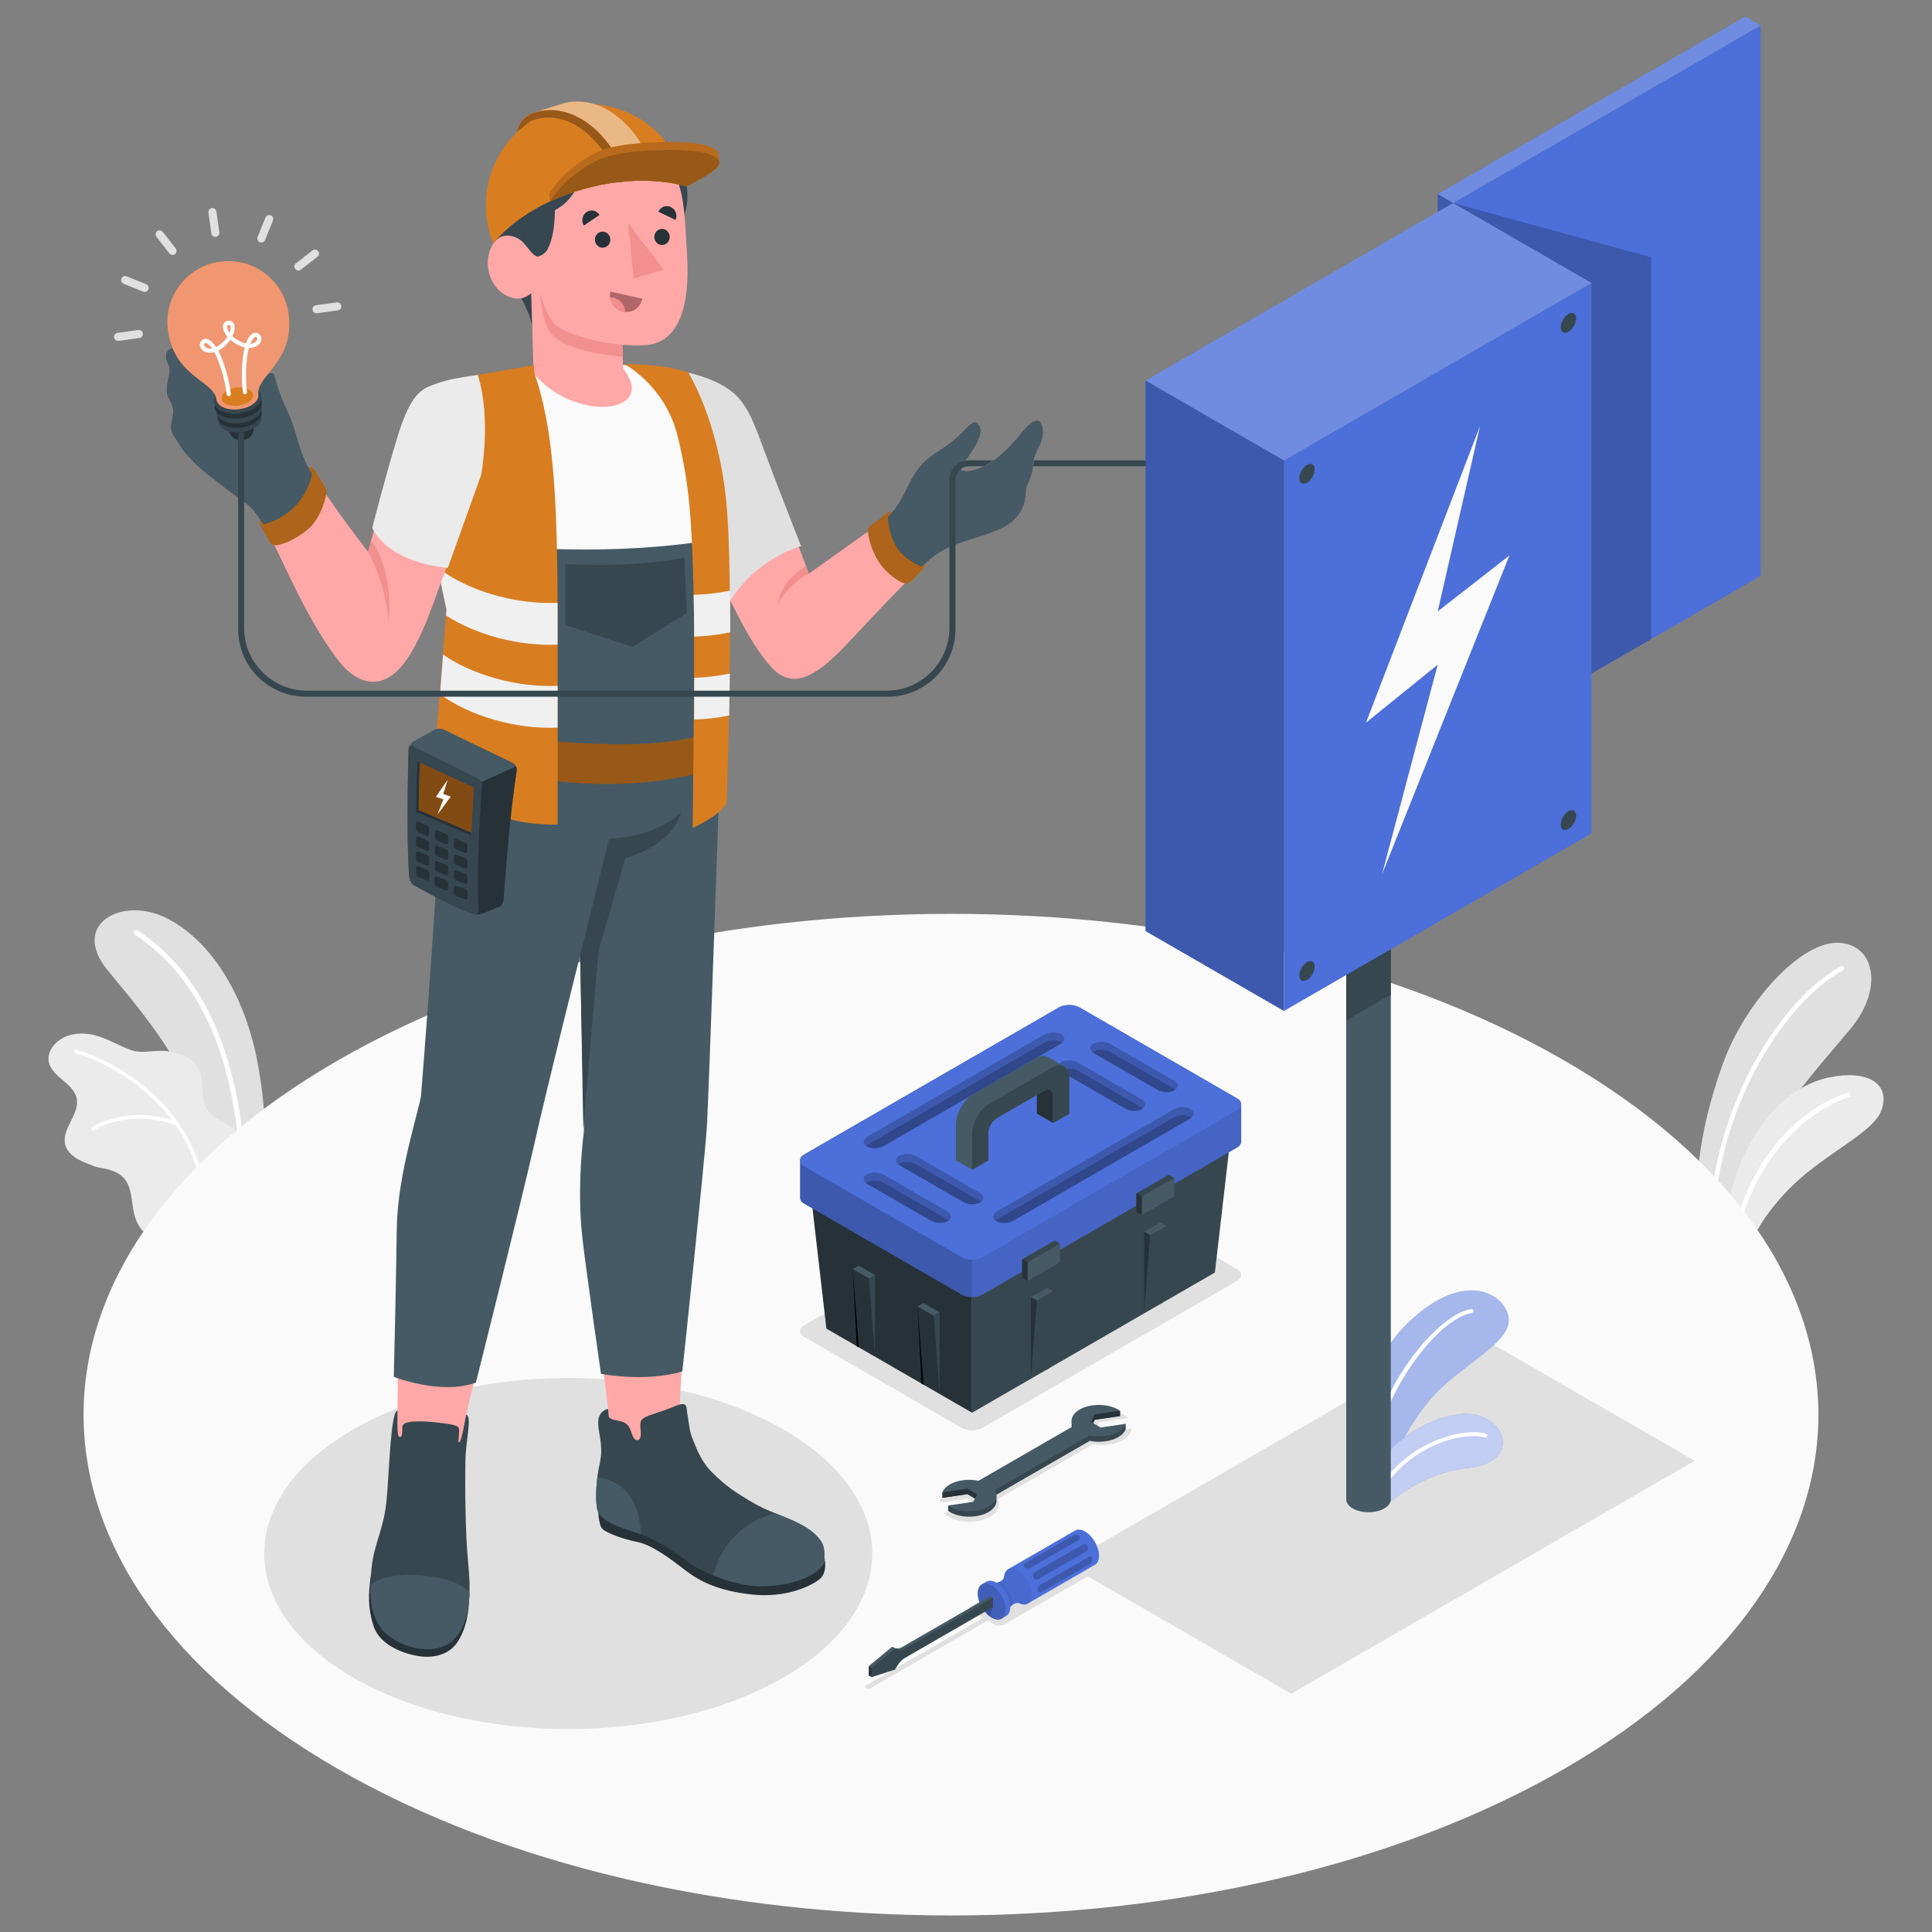 <?xml version="1.0" encoding="UTF-8"?>
<svg id="Fuse_box" xmlns="http://www.w3.org/2000/svg" version="1.1" viewBox="0 0 500 500">
  <rect x="0" y="0" width="500" height="500" fill="#808080" stroke="none"/>
  <!-- Generator: Adobe Illustrator 29.7.1, SVG Export Plug-In . SVG Version: 2.1.1 Build 8)  -->
  <g id="Plants1" data-name="Plants">
    <g>
      <path d="M68.59,308.17s1.37-17.97-2.34-35.2c-3.7-17.23-12.7-30.48-23.78-35.66-11.08-5.18-24.23,1.88-14.72,13.66,9.52,11.79,29.26,32.81,29.15,63.53l11.68-6.34Z" style="fill: #e0e0e0;"/>
      <path d="M62.94,307.54s.09.01.13,0c.36,0,.64-.31.63-.67-1.04-37.63-13.57-56.47-28.05-66.05-.3-.2-.7-.12-.9.18-.2.3-.12.7.18.9,14.28,9.45,26.44,27.91,27.47,65,0,.31.24.57.53.62Z" style="fill: #fff;"/>
    </g>
    <g>
      <path d="M12.55,274.36c.21,2.08,1.89,3.68,3.5,5.02,1.6,1.34,3.35,2.8,3.79,4.84.88,4.13-4.01,7.94-2.95,12.03.45,1.71,1.89,3.01,3.45,3.85,1.29.71,2.7,1.16,4.05,1.73.68.2,1.36.37,2.04.49,2.01.35,4.11.93,5.55,2.48,2.26,2.45,1.97,6.21,2.77,9.45.96,3.87,3.26,6.14,8.54,7.99l18.05-10.23c4.5-4.58,6.09-12.42,1.94-17.75-2.49-3.2-7.14-3.6-9.49-6.8-2.11-2.87-.89-7.01-2.18-10.33-1.31-3.36-4.72-4.46-7.96-5.02-3.34-.58-6.68.77-9.84-.38-3.16-1.15-6.1-3.02-9.37-3.84-3.19-.8-6.8-.51-9.45,1.59-1.49,1.18-2.62,3-2.42,4.89Z" style="fill: #ebebeb;"/>
      <path d="M46.2,290.65c-.03-.08-.08-.14-.14-.19-8.48-12.03-21.78-17.74-26.27-18.74-.25-.05-.5.1-.56.36-.06.25.1.51.36.56,4.26.95,16.61,6.23,24.92,17.26-11.8-3.79-20.61,1.74-20.7,1.79-.22.14-.28.43-.14.65.09.13.23.21.38.22.09,0,.19-.02.27-.08.09-.06,9.16-5.75,21.14-1.27,4.36,6.27,7.37,14.28,7.06,24.26,0,.25.18.46.42.48.01,0,.03,0,.04,0,.26,0,.48-.2.48-.46.32-10.23-2.78-18.43-7.25-24.85Z" style="fill: #fff;"/>
    </g>
  </g>
  <g id="Plants2" data-name="Plants">
    <g>
      <path d="M438.95,320.27c-.18-13.4.07-25.77,6.87-44.83,5.71-15.99,20.37-32.13,30.28-31.44,9.22.64,11.27,11.97,2.97,22.06-8.3,10.08-26.38,29.39-27.5,43.29l-3.53,15.81-9.09-4.88Z" style="fill: #e0e0e0;"/>
      <path d="M443.05,316.88c.25-.06.45-.28.46-.55,1.44-31.19,18.86-57.18,33.39-65.17.29-.16.39-.52.23-.8-.16-.29-.51-.4-.8-.23-14.77,8.12-32.54,34.54-34,66.15-.02.33.24.6.56.62.06,0,.11,0,.16-.01Z" style="fill: #fff;"/>
    </g>
    <g>
      <path d="M451.44,327.07c.57-4.7,4.87-13.01,12.78-20.56,8.75-8.36,20.69-13.47,22.71-19.21,2.43-6.89-3.67-10.58-13.75-8.42-12.11,2.59-25.55,16.46-27.8,44.77l6.05,3.42Z" style="fill: #ebebeb;"/>
      <path d="M448.73,322.67c.22-.05.4-.23.44-.47,4.63-24.75,21.18-35.82,29.28-38.22.31-.09.49-.42.4-.74-.09-.31-.41-.5-.74-.4-8.96,2.65-25.37,13.88-30.1,39.14-.06.32.15.63.47.69.09.02.17.01.25,0Z" style="fill: #fff;"/>
    </g>
  </g>
  <path id="Floor1" data-name="Floor" d="M87.38,457.76C-.29,407.15-.29,325.08,87.38,274.47c87.67-50.62,229.8-50.62,317.47,0,87.67,50.62,87.67,132.68,0,183.29-87.67,50.61-229.8,50.61-317.47,0Z" style="fill: #fafafa;"/>
  <path id="Shadow" d="M259.91,420.42l24-13.86c.71-.41.71-1.08,0-1.49l-5.88-3.4c-.71-.41-1.86-.41-2.58,0l-24,13.86c-.71.41-.71,1.08,0,1.49l2.94,1.7-30.12,17.39c-.71.41-.41.55-.08.74.33.19.58.36,1.29-.05l30.12-17.39,1.73,1c.71.41,1.86.41,2.58,0Z" style="fill: #e0e0e0;"/>
  <path id="Shadow1" data-name="Shadow" d="M250.85,393.83c-2.03,0-3.94-.46-5.38-1.31-.17-.1-.32-.2-.48-.31l-.89-.62,7.55-1.11.68-1.43-2.04-1.19-7.2,1.05.24-.67c.32-.92,1.09-1.74,2.21-2.38,1.43-.81,3.3-1.26,5.29-1.26.83,0,1.64.08,2.42.23l24.63-14.22c-.3-.64-.37-1.32-.2-1.98.26-1.02,1.05-1.94,2.29-2.64,1.43-.81,3.31-1.26,5.29-1.26s3.94.46,5.38,1.31c.17.1.33.2.48.31l.89.62-7.55,1.11-.68,1.43,2.04,1.19,7.2-1.05-.24.68c-.32.92-1.09,1.74-2.21,2.38-1.43.81-3.3,1.26-5.29,1.26-.83,0-1.64-.08-2.42-.23l-24.63,14.22c.3.64.37,1.32.2,1.98-.26,1.02-1.05,1.94-2.29,2.64-1.43.81-3.31,1.26-5.29,1.26Z" style="fill: #e0e0e0;"/>
  <path id="Shadow2" data-name="Shadow" d="M202.7,369.93c30.73,17.74,30.73,46.5,0,64.24-30.73,17.74-80.55,17.74-111.27,0-30.73-17.74-30.73-46.5,0-64.24,30.73-17.74,80.55-17.74,111.27,0Z" style="fill: #e0e0e0;"/>
  <polygon id="Shadow3" data-name="Shadow" points="275.83 404.66 380.25 344.38 438.58 378.05 334.16 438.34 275.83 404.66" style="fill: #e0e0e0;"/>
  <path id="Shadow4" data-name="Shadow" d="M248.89,369.54l-40.72-23.51c-1.48-.85-1.48-2.24,0-3.09l65.86-38.03c1.48-.85,3.88-.85,5.36,0l40.72,23.51c1.48.85,1.48,2.24,0,3.09l-65.86,38.03c-1.48.85-3.88.85-5.36,0Z" style="fill: #e0e0e0;"/>
  <g id="Tool_Box1" data-name="Tool_Box">
    <polygon points="251.57 365.61 251.57 331.75 209.68 307.56 213.87 343.85 251.57 365.61" style="fill: #263238;"/>
    <polygon points="251.57 365.61 314.41 329.33 318.61 293.05 251.57 331.75 251.57 365.61" style="fill: #37474f;"/>
    <g>
      <g>
        <path d="M207.06,300.31c0-.56.37-1.12,1.11-1.55l65.86-38.03c1.48-.85,3.88-.85,5.36,0l40.72,23.51c.74.43,1.11.99,1.11,1.55s0,9.12,0,9.68c0,.56-.37,1.13-1.11,1.55l-65.86,38.03c-1.48.85-3.88.85-5.36,0l-40.72-23.51c-.74-.43-1.11-.99-1.11-1.55v-9.68Z" style="fill: #4c6fd9;"/>
        <path d="M208.17,298.76l43.4-25.06v61.99c-.97,0-1.94-.21-2.68-.64l-40.72-23.51c-.74-.43-1.11-.99-1.11-1.55v-9.68c0-.56.37-1.12,1.11-1.55Z" style="opacity: .2;"/>
        <path d="M251.57,273.7l22.46-12.97c1.48-.85,3.88-.85,5.36,0l40.72,23.51c.74.43,1.11.99,1.11,1.55s0,9.12,0,9.68c0,.56-.37,1.13-1.11,1.55l-65.86,38.03c-.74.43-1.71.64-2.68.64v-61.99Z" style="opacity: .1;"/>
        <path d="M248.89,325.37l-40.72-23.51c-1.48-.85-1.48-2.24,0-3.09l65.86-38.03c1.48-.85,3.88-.85,5.36,0l40.72,23.51c1.48.85,1.48,2.24,0,3.09l-65.86,38.03c-1.48.85-3.88.85-5.36,0Z" style="fill: #4c6fd9;"/>
      </g>
      <g>
        <path d="M308.13,287c1.16.67,1.1,1.79-.14,2.5l-45.81,26.45c-1.23.71-3.17.75-4.33.08-1.16-.67-1.09-1.79.14-2.5l45.81-26.45c1.23-.71,3.17-.75,4.33-.08Z" style="opacity: .2;"/>
        <path d="M262.18,315.95c-1.23.71-3.17.75-4.33.08-.09-.05-.15-.11-.23-.16.11-.09.23-.17.36-.25l45.81-26.45c1.23-.71,3.17-.75,4.33-.08.09.05.15.11.23.16-.11.09-.23.17-.36.25l-45.81,26.45Z" style="opacity: .2;"/>
      </g>
      <g>
        <path d="M274.62,267.65c1.16.67,1.1,1.79-.14,2.5l-45.81,26.45c-1.23.71-3.17.75-4.33.08-1.16-.67-1.09-1.79.14-2.5l45.81-26.45c1.23-.71,3.17-.75,4.33-.08Z" style="opacity: .2;"/>
        <path d="M228.67,296.6c-1.23.71-3.17.75-4.33.08-.09-.05-.15-.11-.23-.16.11-.09.23-.17.36-.25l45.81-26.45c1.23-.71,3.17-.75,4.33-.08.09.05.15.11.23.16-.11.09-.23.17-.36.25l-45.81,26.45Z" style="opacity: .2;"/>
      </g>
      <g>
        <path d="M232.71,299.1c-1.16.67-1.1,1.79.14,2.5l16.49,9.51c1.23.71,3.17.75,4.33.08s1.09-1.79-.14-2.5l-16.49-9.51c-1.23-.71-3.17-.75-4.33-.08Z" style="opacity: .2;"/>
        <path d="M249.34,311.11c1.23.71,3.17.75,4.33.08.09-.05.15-.11.23-.16-.11-.09-.23-.17-.36-.25l-16.49-9.51c-1.23-.71-3.17-.75-4.33-.08-.09.05-.15.11-.23.16.11.09.23.17.36.25l16.49,9.51Z" style="opacity: .2;"/>
      </g>
      <g>
        <path d="M224.34,303.93c-1.16.67-1.1,1.79.14,2.5l16.49,9.51c1.23.71,3.17.75,4.33.08s1.09-1.79-.14-2.5l-16.49-9.51c-1.23-.71-3.17-.75-4.33-.08Z" style="opacity: .2;"/>
        <path d="M240.97,315.94c1.23.71,3.17.75,4.33.08.09-.05.15-.11.23-.16-.11-.09-.23-.17-.36-.25l-16.49-9.51c-1.23-.71-3.17-.75-4.33-.08-.09.05-.15.11-.23.16.11.09.23.17.36.25l16.49,9.51Z" style="opacity: .2;"/>
      </g>
      <g>
        <path d="M282.99,270.08c-1.16.67-1.1,1.79.14,2.5l16.49,9.51c1.23.71,3.17.75,4.33.08,1.16-.67,1.09-1.79-.14-2.5l-16.49-9.51c-1.23-.71-3.17-.75-4.33-.08Z" style="opacity: .2;"/>
        <path d="M299.61,282.09c1.23.71,3.17.75,4.33.08.09-.05.15-.11.23-.16-.11-.09-.23-.17-.36-.25l-16.49-9.51c-1.23-.71-3.17-.75-4.33-.08-.09.05-.15.11-.23.16.11.09.23.17.36.25l16.49,9.51Z" style="opacity: .2;"/>
      </g>
      <g>
        <path d="M274.62,274.91c-1.16.67-1.1,1.79.14,2.5l16.49,9.51c1.23.71,3.17.75,4.33.08,1.16-.67,1.09-1.79-.14-2.5l-16.49-9.51c-1.23-.71-3.17-.75-4.33-.08Z" style="opacity: .2;"/>
        <path d="M291.24,286.92c1.23.71,3.17.75,4.33.08.09-.05.15-.11.23-.16-.11-.09-.23-.17-.36-.25l-16.49-9.51c-1.23-.71-3.17-.75-4.33-.08-.09.05-.15.11-.23.16.11.09.23.17.36.25l16.49,9.51Z" style="opacity: .2;"/>
      </g>
      <g>
        <path d="M247.39,290.95v9.35l4.19,2.42,4.19-2.42v-7.1c0-1.42,1-3.16,2.23-3.87l10.33-5.97,1.96-1.12c1.23-.71,2.23-.13,2.23,1.29v7.1s4.2-2.42,4.2-2.42v-9.35c0-.2-.01-.38-.03-.56-.01-.15-.03-.29-.06-.42-.03-.17-.07-.33-.12-.47-.04-.12-.09-.25-.14-.36-.06-.12-.12-.24-.2-.34-.07-.11-.14-.21-.23-.3-.08-.09-.16-.18-.26-.25,0,0,0-.01-.01-.01-.09-.07-.19-.13-.29-.19-.04-.03-.08-.05-.13-.07-.89-.51-3.32-1.92-4.03-2.33-.8-.47-1.92-.4-3.15.31l-16.2,9.35c-2.48,1.42-4.47,4.89-4.47,7.74Z" style="fill: #455a64;"/>
        <path d="M268.33,283.37h0s.01,4.84.01,4.84l4.19,2.42v-7.1c-.01-1.42-1.01-2-2.24-1.29l-1.96,1.12Z" style="fill: #263238;"/>
        <path d="M251.58,293.37v9.36l4.19-2.42v-7.1c0-1.42,1-3.16,2.23-3.87l10.33-5.96h0s1.96-1.13,1.96-1.13c1.23-.71,2.23-.13,2.23,1.29v7.1s4.2-2.41,4.2-2.41v-9.36c0-.2-.01-.38-.03-.56-.01-.15-.03-.29-.06-.42-.03-.17-.07-.33-.12-.47-.04-.12-.09-.25-.14-.36-.06-.12-.12-.24-.2-.34-.07-.11-.14-.21-.23-.3-.08-.09-.16-.18-.26-.25,0,0,0-.01-.01-.01-.09-.07-.19-.13-.29-.19-.04-.03-.08-.05-.13-.07-.78-.37-1.84-.28-2.99.39l-16.2,9.35c-2.47,1.43-4.47,4.89-4.47,7.74Z" style="fill: #37474f;"/>
      </g>
    </g>
    <g>
      <polygon points="272.52 334.17 270.97 333.28 266.78 335.69 268.33 336.59 272.52 334.17" style="fill: #455a64;"/>
      <polygon points="268.33 336.59 266.78 356.83 266.78 335.69 268.33 336.59" style="fill: #263238;"/>
      <polygon points="272.52 334.17 270.97 354.41 271.48 354.18 272.52 334.17" style="fill: #37474f;"/>
    </g>
    <g>
      <polygon points="237.46 338.11 239.01 337.22 243.19 339.64 241.64 340.53 237.46 338.11" style="fill: #455a64;"/>
      <polygon points="237.46 338.11 239.01 358.36 238.49 358.12 237.46 338.11"/>
    </g>
    <g>
      <polygon points="220.7 328.44 222.25 327.54 226.44 329.96 224.89 330.86 220.7 328.44" style="fill: #455a64;"/>
      <g>
        <polygon points="243.19 360.78 241.64 340.53 243.19 339.64 243.19 360.78" style="fill: #37474f;"/>
        <polygon points="226.44 329.96 226.44 351.1 224.89 330.86 226.44 329.96" style="fill: #37474f;"/>
      </g>
      <polygon points="220.7 328.44 222.25 348.68 221.73 348.44 220.7 328.44"/>
    </g>
    <g>
      <polygon points="301.85 317.24 300.3 316.35 296.11 318.76 297.66 319.66 301.85 317.24" style="fill: #455a64;"/>
      <polygon points="297.66 319.66 296.11 339.9 296.11 318.76 297.66 319.66" style="fill: #263238;"/>
      <polygon points="301.85 317.24 300.3 337.48 300.81 337.24 301.85 317.24" style="fill: #37474f;"/>
    </g>
    <g>
      <polygon points="264.53 330.73 264.54 325.89 272.92 321.05 274.32 321.86 274.3 326.7 265.92 331.54 264.53 330.73" style="fill: #37474f;"/>
      <polygon points="274.32 321.86 274.3 326.7 265.92 331.54 265.94 326.7 274.32 321.86" style="fill: #455a64;"/>
      <polygon points="265.94 326.7 264.54 325.89 264.53 330.73 265.92 331.54 265.94 326.7" style="fill: #263238;"/>
    </g>
    <g>
      <polygon points="294.08 313.68 294.09 308.85 302.47 304.01 303.87 304.82 303.86 309.65 295.48 314.49 294.08 313.68" style="fill: #37474f;"/>
      <polygon points="303.87 304.82 303.86 309.65 295.48 314.49 295.49 309.65 303.87 304.82" style="fill: #455a64;"/>
      <polygon points="295.49 309.65 294.09 308.85 294.08 313.68 295.48 314.49 295.49 309.65" style="fill: #263238;"/>
    </g>
  </g>
  <g id="Wrench">
    <path d="M245.88,385.54c-.57.32-1.63.31-1.97.7v1.39s6.48-.95,6.48-.95l2.45,1.44-.93,1.95-6.54-.44v1.39c.14.1.28.19.44.28,2.74,1.6,7.21,1.62,9.98.04,1.4-.8,2.1-1.85,2.1-2.9h0s0-1.39,0-1.39l-.39.06s-.03-.05-.04-.08l24.51-14.15c2.48.52,5.37.22,7.38-.92,1.04-.59,1.7-1.32,1.97-2.09v-1.39s-6.48,2.34-6.48,2.34l-2.45-1.44.93-1.95,6.54-.96v-1.39s-7.64-.51-10.42,1.07c-.82.46-1.39,1.01-1.73,1.6l-.37-.13v1.38s0,0,0,0c-.01.49.13.99.43,1.46l-24.51,14.15c-2.48-.52-5.37-.22-7.38.92Z" style="fill: #37474f;"/>
    <polygon points="281.97 372.89 281.97 371.5 257.46 385.65 257.46 387.04 281.97 372.89" style="fill: #37474f;"/>
    <path d="M277.76,369.07l-24.51,14.15c-2.48-.52-5.37-.22-7.38.92-1.04.59-1.7,1.32-1.97,2.09l6.48-.95,2.45,1.44-.93,1.95-6.54.96c.14.1.28.19.44.28,2.74,1.6,7.21,1.62,9.98.04,2.04-1.16,2.59-2.85,1.67-4.3l24.51-14.15c2.48.52,5.37.22,7.38-.92,1.04-.59,1.7-1.32,1.97-2.09l-6.48.95-2.45-1.44.93-1.95,6.54-.96c-.14-.1-.28-.19-.44-.28-2.74-1.6-7.21-1.62-9.98-.04-2.04,1.16-2.59,2.85-1.67,4.3Z" style="fill: #455a64;"/>
    <polygon points="282.91 368.3 282.39 368 283.32 366.05 289.86 365.09 289.86 366.49 283.32 367.44 282.91 368.3" style="fill: #263238;"/>
    <polygon points="252.31 387.81 252.84 386.72 250.39 385.29 243.91 386.23 243.91 387.63 250.39 386.68 252.31 387.81" style="fill: #263238;"/>
  </g>
  <g id="Screwdriver">
    <path d="M260.87,406.13l5.12,8.87,17.28-9.98c.71-.35,1.16-1.18,1.16-2.39,0-2.31-1.62-5.12-3.62-6.28-1-.58-1.91-.63-2.57-.25h0s-17.37,10.03-17.37,10.03Z" style="fill: #4c6fd9;"/>
    <path d="M259.84,407.97h0c-.08,1.35-1.99,1.64-1.99,1.64l3.62,6.28s1.21-1.49,2.42-.9h0c1.79.77,3.17-.19,3.17-2.32,0-2.31-1.62-5.12-3.62-6.28-1.85-1.07-3.37-.35-3.59,1.59Z" style="fill: #4c6fd9;"/>
    <path d="M259.84,407.97h0c-.08,1.35-1.99,1.64-1.99,1.64l3.62,6.28s1.21-1.49,2.42-.9h0c1.79.77,3.17-.19,3.17-2.32,0-2.31-1.62-5.12-3.62-6.28-1.85-1.07-3.37-.35-3.59,1.59Z" style="opacity: .05;"/>
    <path d="M258.72,409.34c-.45.2-.87.27-.87.27l3.62,6.28s.26-.32.67-.61c-.09-2.19-1.57-4.76-3.42-5.94Z" style="opacity: .05;"/>
    <path d="M254.08,410.05l.3.52c-.1.33-.16.7-.16,1.12,0,2.31,1.62,5.12,3.62,6.28.37.21.72.35,1.05.43l.3.52,1.21-.7h0c.66-.38,1.06-1.19,1.06-2.35,0-2.31-1.62-5.12-3.62-6.28-1-.58-1.91-.63-2.56-.25h0l-1.21.7Z" style="fill: #4c6fd9;"/>
    <g>
      <path d="M260.27,416.58c0-2.31-1.62-5.12-3.62-6.28-2-1.16-3.62-.22-3.62,2.09s1.62,5.12,3.62,6.28,3.62.22,3.62-2.09Z" style="fill: #4c6fd9;"/>
      <path d="M260.27,416.58c0-2.31-1.62-5.12-3.62-6.28-2-1.16-3.62-.22-3.62,2.09s1.62,5.12,3.62,6.28,3.62.22,3.62-2.09Z" style="opacity: .15;"/>
      <path d="M255.23,417.53c.28.3.59.57.9.8l.85-2.42-1.02-.75-.73,2.37Z" style="opacity: .15;"/>
    </g>
    <path d="M281.48,400.14h0c.28.48.11,1.09-.37,1.36l-12.34,7.13c-.48.28-1.09.11-1.36-.37h0c-.28-.48-.11-1.09.37-1.36l12.34-7.13c.48-.28,1.09-.11,1.36.37Z" style="opacity: .2;"/>
    <path d="M279.26,397.49h0c.39.33.37.79-.04,1.02l-12.58,7.26c-.41.24-1.07.17-1.45-.16h0c-.39-.33-.37-.79.04-1.02l12.58-7.26c.41-.24,1.07-.17,1.45.16Z" style="opacity: .2;"/>
    <path d="M282.67,403.4h0c-.09-.5-.5-.71-.91-.47l-12.58,7.26c-.41.24-.68.84-.59,1.34h0c.09.5.5.71.91.47l12.58-7.26c.41-.24.68-.84.59-1.34Z" style="opacity: .2;"/>
    <g>
      <path d="M224.86,431.22v2.42l6.04-1.96s1.21-2.22,2.42-2.92l22.95-13.25.71-2.01-.71-.41-22.95,13.25c-1.21.7-2.42-.13-2.42-.13l-6.04,5.01Z" style="fill: #455a64;"/>
      <path d="M225.57,431.63v2.42l6.04-1.96s1.21-2.22,2.42-2.92l22.95-13.25v-2.42l-22.95,13.25c-1.21.7-2.42-.13-2.42-.13l-6.04,5.01Z" style="fill: #37474f;"/>
      <polygon points="225.57 434.05 224.86 433.64 224.86 431.22 225.57 431.63 225.57 434.05" style="fill: #263238;"/>
      <polygon points="224.86 431.22 225.57 431.63 231.61 426.62 230.9 426.21 224.86 431.22" style="fill: #455a64;"/>
    </g>
  </g>
  <g id="Character1" data-name="Character">
    <g id="Top">
      <path d="M310.9,120.67h-53.16c-.43,0-.77-.35-.77-.77s.35-.77.77-.77h53.16c.43,0,.77.35.77.77s-.35.77-.77.77Z" style="fill: #37474f;"/>
      <g id="Arm">
        <path d="M188.79,155.04c-5.11-9.74-13.35-30.8-13.35-30.8l.18-28.27c-.21.02,3.81,1.22,5.04,1.5,7.96,2.94,10.16,4.34,13.57,11.37,2.71,5.58,11.85,31.02,15.09,39.63l19.45-13.82c4.9-4.12,6.04-10.01,9.03-13.67,2.99-3.66,6.38-4.67,9.77-7.78,3.39-3.11,4.66-5.41,5.96-2.93,1.3,2.48-2.39,7.05-3.03,8.16-.45.78-1.58,1.36-1.83,2.24-.43,1.5,1.81,1.27,2.77,1.06,4.74-1.03,9.05-5.03,11.98-8.7,1.14-1.43,5.32-7,6.39-2.51.87,3.66-2.14,6.01-2.36,9.38-.13,2.07-.58,3.53-1.44,5.36-.72,1.53-.38,3.31-.89,4.9-1.56,4.97-5.51,6.68-10.1,8.22-4.47,1.51-9.55,2.67-13.35,5.6-4.62,3.56-15.8,15.59-22.59,22.82-8.63,9.19-14.33,11.38-19.37,5.93-5.05-5.44-9.03-14.09-10.92-17.7Z" style="fill: #ffa8a7;"/>
        <path d="M269.82,110.52c-1.06-4.5-5.24,1.08-6.39,2.51-2.93,3.67-7.24,7.67-11.98,8.7-.97.21-3.2.44-2.77-1.06.25-.88,1.38-1.46,1.83-2.24.63-1.11,4.33-5.68,3.03-8.16-1.3-2.48-2.57-.18-5.96,2.93-3.39,3.11-6.78,4.11-9.77,7.78-2.99,3.66-4.14,9.55-9.04,13.67l-1.34.95c.8,5.43,4.14,10.75,8.95,13.2,2.12-2.08,3.98-3.79,5.3-4.8,3.8-2.93,8.88-4.09,13.35-5.6,4.59-1.55,8.54-3.26,10.1-8.22.5-1.6.17-3.38.89-4.9.86-1.83,1.3-3.29,1.44-5.36.22-3.37,3.23-5.72,2.36-9.38Z" style="fill: #455a64;"/>
        <g>
          <path d="M229.77,133.72c-.09,1.8.91,6.57,3.19,9.13s5.5,3.83,5.5,3.83l.82-.64s.79.09-1.32,2.2c-2.11,2.11-2.6,2.9-3.77,2.73-1.17-.17-4.5-2.12-6.75-5.56-2.25-3.44-2.86-7.22-2.81-8.22.06-1,1.5-1.78,2.81-2.72,1.3-.94,2.68-2.53,3.41-1.9l-1.07,1.16Z" style="fill: #d97d21;"/>
          <path d="M229.77,133.72c-.09,1.8.91,6.57,3.19,9.13s5.5,3.83,5.5,3.83l.82-.64s.79.09-1.32,2.2c-2.11,2.11-2.6,2.9-3.77,2.73-1.17-.17-4.5-2.12-6.75-5.56-2.25-3.44-2.86-7.22-2.81-8.22.06-1,1.5-1.78,2.81-2.72,1.3-.94,2.68-2.53,3.41-1.9l-1.07,1.16Z" style="opacity: .2;"/>
        </g>
        <path d="M178.09,96.43c5.21,1.21,9.31,3.17,11.76,5.29,3.82,3.3,5.56,8.44,8.16,15.49,2.6,7.05,9.3,24.13,9.3,24.13,0,0-11.68,3.07-18.56,14.56l-17.7-36.83,7.05-22.63Z" style="fill: #e0e0e0;"/>
        <path d="M209.33,148.47c-4.41,2.28-7.07,5.94-7.93,7.97,0,0-.05-5.68,7.19-9.93l.74,1.97Z" style="fill: #f28f8f;"/>
      </g>
      <g id="Chest">
        <path d="M118.23,99.4s-6.05,5.32-7.6,11.08c-.76,2.83-1.46,5.19.93,20.88,2.29,14.99,3.91,14.98,5.06,26.41l-1.67,28.6c8.97,10.5,50.82,15.85,71.76,1.7,0,0,.91-43.42-.57-61.31-1.01-12.15-6.13-24.63-8.05-30.33-5.69-.99-11.16-1.65-11.16-1.65l-20.94-1.22-27.76,5.83Z" style="fill: #fafafa;"/>
      </g>
      <g id="Head">
        <g>
          <g>
            <path d="M176.77,56.53c2.75-6.31.06-14.68-3.23-18.61-4.75-5.68-12.15-8.13-23.31-7.44-8.48.53-16.82,4.05-18.41,12.75-6.82,2.03-6.04,13.23-4.34,18.17,3.44,10.02,10.21,18.74,10.32,23.87l38.97-28.73Z" style="fill: #37474f;"/>
            <path d="M176.77,80.11c-1.34,4.84-4.14,8.38-8.61,9.08-2.67.42-7.07.04-7.07.04l.18,6.16c9.23,11.75-12.44,14.13-23.16,1.25l-.64-20.8s-2.74,3.11-7.25.17c-3.09-2.03-5.32-7.25-3.06-12.06,2.23-4.72,6.71-2.77,8.1-1.34,1.37,1.43,2.98,4.13,4.13,3.75,1.75-.58,2.33-1.68,2.78-2.83.8-2.02,1.38-4.64,1.46-9.15,1.25-.63,2.45-1.54,3.5-2.7,1.92-2.14,2.96-4.67,3.04-7,9.67-3.03,20.79-1.6,24.81,1.51,2.31,4.07,2.4,13.55,2.78,19,.41,5.92.15,10.86-.98,14.91Z" style="fill: #ffa8a7;"/>
            <path d="M161.09,89.22c-4.95-.28-14.9-2.59-17.55-5.35-2.65-2.76-3.78-8.41-3.78-8.41,0,0,.4,7.14,2.45,10.29,2.05,3.15,7.23,4.52,10.37,5.3,3.14.78,8.6,1.31,8.6,1.31l-.09-3.13Z" style="fill: #f28f8f;"/>
          </g>
          <g>
            <path d="M157.96,62.03c0,1.15-.89,2.08-1.99,2.08-1.11,0-2-.93-2.01-2.08,0-1.15.89-2.08,1.99-2.08,1.1,0,2,.93,2.01,2.08Z" style="fill: #263238;"/>
            <path d="M155.16,55.63l-4.05,2.73c-.74-1.17-.43-2.73.69-3.48,1.12-.76,2.62-.42,3.36.75Z" style="fill: #263238;"/>
            <path d="M174.83,56.92l-4.44-2.12c.54-1.26,1.98-1.8,3.21-1.22,1.23.59,1.78,2.08,1.23,3.34Z" style="fill: #263238;"/>
            <path d="M173.33,61.32c0,1.15-.89,2.08-1.99,2.08-1.1,0-2-.93-2.01-2.08,0-1.15.89-2.08,1.99-2.08,1.1,0,2,.93,2.01,2.08Z" style="fill: #263238;"/>
            <polygon points="162.56 57.73 164 72.11 171.72 69.78 162.56 57.73" style="fill: #f28f8f;"/>
          </g>
        </g>
        <path d="M157.95,75.46l8.28,1.83c-.46,2.36-2.68,3.87-4.97,3.36-2.29-.51-3.77-2.83-3.31-5.2Z" style="fill: #b16668;"/>
        <path d="M161.26,80.66c.17.04.35.04.52.06-.05-2.09-1.76-3.75-3.85-3.75.26,1.78,1.54,3.3,3.33,3.69Z" style="fill: #f28f8f;"/>
      </g>
      <g id="Helmet">
        <path d="M125.88,55.63c.25,2.59.86,5.06,1.79,7.36.55-.7,1.18-1.38,1.82-2.04,3.47-3.54,7.91-6.52,12.82-8.83h.02c11.03-5.16,24.53-6.89,35.34-3.89-.41-2.18-1.09-4.26-2.01-6.19-4.55-9.78-14.88-16.08-26.2-14.99-14.42,1.38-24.96,14.17-23.58,28.58Z" style="fill: #d97d21;"/>
        <path d="M137.19,29.58c1.31-.64,7.91-2.61,8.44-2.77,3.42-1.04,8.91-.97,14.56,3.67,7.31,6.01,8.83,14.26,8.83,14.26l-7.01,2.2-2.24.21c-.82-5.15-7.63-16.26-17.17-16.68-.45-.02-.89-.03-1.35.02-1.19.05-2.43.3-3.69.75,0,0-2.55,1.8-3.7,2.97,0,0,.19-3.14,3.34-4.64Z" style="fill: #d97d21;"/>
        <path d="M137.19,29.58c1.31-.64,7.91-2.61,8.44-2.77,3.42-1.04,8.91-.97,14.56,3.67,7.31,6.01,8.83,14.26,8.83,14.26l-7.01,2.2-2.24.21c-.82-5.15-7.63-16.26-17.17-16.68-.45-.02-.89-.03-1.35.02-1.19.05-2.43.3-3.69.75,0,0-2.55,1.8-3.7,2.97,0,0,.19-3.14,3.34-4.64Z" style="fill: #fff; opacity: .45;"/>
        <path d="M159.77,47.17c-.98-5.99-10.12-20.2-22.21-15.92,0,0-2.57,1.8-3.72,2.97,0,0,.2-3.13,3.35-4.63,3.15-1.51,9.46-2.25,15.99,3.12,7.31,6.01,8.82,14.26,8.82,14.26l-2.23.21Z" style="fill: #d97d21;"/>
        <path d="M159.77,47.17c-.98-5.99-10.12-20.2-22.21-15.92,0,0-2.57,1.8-3.72,2.97,0,0,.2-3.13,3.35-4.63,3.15-1.51,9.46-2.25,15.99,3.12,7.31,6.01,8.82,14.26,8.82,14.26l-2.23.21Z" style="opacity: .3;"/>
        <path d="M142.14,50.07c.51-.45,2.95-5.71,11.66-10.36,5.38-2.87,16.39-3.01,21.33-2.93,8.65.14,10.72,1.98,10.82,3.26.03.3.15,1.7.19,2.02.04.32-.04.6-.18.82-1.3,1.96-8.28,5.36-8.28,5.36-10.81-3-24.31-1.26-35.34,3.89l-.2-2.06Z" style="fill: #d97d21;"/>
        <path d="M142.14,50.07c.51-.45,2.95-5.71,11.66-10.36,5.38-2.87,16.39-3.01,21.33-2.93,8.65.14,10.72,1.98,10.82,3.26.03.3.15,1.7.19,2.02.04.32-.04.6-.18.82-1.3,1.96-8.28,5.36-8.28,5.36-10.81-3-24.31-1.26-35.34,3.89l-.2-2.06Z" style="opacity: .15;"/>
        <path d="M142.34,52.13c11.03-5.15,24.53-6.89,35.34-3.89,0,0,6.99-3.4,8.28-5.36.69-1.09.07-3.86-10.63-4.04-4.94-.08-15.96.06-21.33,2.93-8.71,4.65-11.15,9.91-11.66,10.36Z" style="fill: #d97d21;"/>
        <path d="M142.34,52.13c11.03-5.15,24.53-6.89,35.34-3.89,0,0,6.99-3.4,8.28-5.36.69-1.09.07-3.86-10.63-4.04-4.94-.08-15.96.06-21.33,2.93-8.71,4.65-11.15,9.91-11.66,10.36Z" style="opacity: .3;"/>
      </g>
    </g>
    <g id="Bottom">
      <g>
        <path d="M175.64,368.19c.34-5.47,3.27-60.64,3.27-60.64l-26.79,18.91c4.68,31.54,5.71,41.04,5.91,46.3h0c-.04.12-.15.57-.12,1.35.14,6.25,7.63,9.51,13.49,13.6,2.32,1.61,9.06,6.38,15.84,9.49,4.24,1.95,12.79,2.01,13.8-.58-7.14-5.01-15.4-10.48-21.11-16.24-2.73-2.75-4.69-5.62-4.28-12.19Z" style="fill: #ffa8a7;"/>
        <g>
          <path d="M213.18,403.17c.36,0,.98,3.77-.95,5.41-2.23,1.89-8.82,5.03-17.62,4.08-8.8-.95-13.61-3.47-17.17-6.22-3.57-2.75-8.57-6.62-12.56-7.4-3.7-.72-7.74-2.25-8.94-3.32-1.2-1.07-1.13-5.89-1.13-5.89l58.38,13.34Z" style="fill: #263238;"/>
          <path d="M185.74,382.45c-.57-.53-1.13-1.08-1.68-1.63-1.93-1.96-3.18-4.4-4.2-6.92-.5-1.24-1.08-2.5-1.32-3.82-.27-1.52-.45-3.05-.71-4.57-.1-.57-.04-1.81-.7-2.06-.65-.24-1.81.2-2.37.44-1.79.76-3.65,1.35-5.48,2-.99.35-3.15.91-3.46,2.05-.33,1.2.21,2.57-.04,3.8-.1.48-.3,1-.88.97-.98-.04-1.29-1.49-1.56-2.2-.57-1.52-1.04-2.23-2.67-2.68-.85-.23-2.52-.35-3.09-1.11l-.22-2.09s-1.49.23-2.18,1.68c-.71,1.48-.23,3.53.01,5.1.25,1.6.46,3.08.39,4.72-.06,1.36-.4,2.69-.65,4.02-.45,2.33-.65,4.64-.65,7.02,0,1.1.04,2.18.25,3.26.2,1.02.58,1.52,1.38,2.23,1.12,1.01,2.34,1.68,3.77,2.25,1.89.75,3.83,1.33,5.75,1.99,3.95,1.37,8.55,4.23,12.6,7.3,4.19,3.18,12.93,6.3,18.66,6.3,8.74,0,14.85-2.89,16.54-5.9.16-2.04.28-4.14-.66-5.59-3.06-4.72-9.87-6.24-15.32-8.85-2.38-1.14-4.67-2.6-6.87-4.04-1.64-1.07-3.19-2.34-4.64-3.68Z" style="fill: #37474f;"/>
          <path d="M200.59,391.62c-10.71,3.04-14.42,10.27-16.01,16.11,4.02,1.63,8.63,2.79,12.12,2.79,8.74,0,14.85-2.89,16.54-5.9.16-2.04.28-4.14-.66-5.59-2.46-3.79-7.34-5.52-11.99-7.41Z" style="fill: #455a64;"/>
          <path d="M165.44,396.92c.15.05.31.12.46.18-.43-8.29-3.82-13.71-11.29-14.81-.21,1.62-.32,3.25-.32,4.91,0,1.1.04,2.18.25,3.26.2,1.02.58,1.52,1.38,2.23,1.12,1.01,2.34,1.68,3.77,2.25,1.89.75,3.83,1.33,5.75,1.99Z" style="fill: #455a64;"/>
        </g>
      </g>
      <g>
        <path d="M131.46,323.8l-27.94-6.04c-.74,17.3-.29,40.7-.88,56.94-.11,3.06-1.7,23.71-.82,30.05,1.32,9.53,14.1,8.91,15.16,3.3,1.06-5.61,1.98-29.59,2.19-32.08.59-10.4,6.53-27.89,10.69-46.4.2-.91,1.41-4.89,1.6-5.78Z" style="fill: #ffa8a7;"/>
        <g>
          <path d="M121.49,412.22c-.11,5.56-.92,9.27-3,12.6-2.08,3.33-6.24,4.51-10.55,3.72-4.3-.79-9.88-3.14-11.32-7.87-1.44-4.74-1.34-8.02-.61-13.2l25.48,4.75Z" style="fill: #263238;"/>
          <path d="M102.86,365.08c-1.75.19-2.1,15.27-2.77,22.76-.72,8.03-3.27,11.43-3.94,18.02-.76,7.52-.17,10.85,3.02,15.27,3.18,4.42,13.91,8.46,18.8,1.79,3.99-5.44,3.89-11.3,3.16-18.76-.75-7.71-.78-20.06-.69-25.94.08-5.62,1.79-11.55.23-12.11-.34,1.51-.54,2.8-.71,3.59-.39,1.78-.8,3.92-1.34,3.52,0,0,.15-1.57.17-2.31.02-.64.18-1.19-.31-1.66-.49-.47-2.59-.75-3.3-.85-1.74-.24-3.49-.44-5.25-.52-.88-.04-1.76-.04-2.63,0-.71.03-1.55.12-2.21.36-.41.15-.78.42-.92.8-.1.27-.07.57-.05.86.02.52-.03,1.04-.15,1.54-.05.22-.21.5-.47.46-.21-.04-.41-.18-.49-.69-.12-.9-.17-2.01-.17-3.06,0-.49.06-1.15.04-1.64-.01-.48-.03-.96-.02-1.44Z" style="fill: #37474f;"/>
          <path d="M95.87,410.22c-.09,4.66.36,7.83,2.85,11.29,3.18,4.42,14.76,8.45,19.65,1.77,2.43-3.32,2.95-7.16,3.13-11.06-3.34-4.88-20.91-6.43-25.62-2Z" style="fill: #455a64;"/>
        </g>
      </g>
      <g>
        <path d="M187.85,139.06s-21.22,4.78-53.03,2.59c0,21.02,2.22,45.13-7.84,44.99l-12.02-.29c-.66,31.48-5.99,97.11-5.99,97.11-.48,3.87-6.07,20.31-6.28,34.29-.32,21.94-.79,38.56-.79,38.56,0,0,12.26,4.85,21.26,1.49,0,0,11.71-46.64,14.99-61.19,3.91-17.33,11.99-49.37,11.99-49.37l.97,45.62s-1.96,14.13-.37,27.7c1.08,9.24,4.79,34.98,4.79,34.98,0,0,11.28,2.27,21.06-.62,0,0,5.89-55.26,6.37-63.76.53-9.24,3.45-94.54,3.72-102.5,0,0,.01,0,.02,0,2.66-40.07,1.13-49.59,1.13-49.59Z" style="fill: #455a64;"/>
        <path d="M134.82,141.66c-1.48-19.05-1.44-34.69-8.58-43.95l9.12-1.92s7.89,17.48,7.89,46.51l-8.43-.64Z" style="fill: #455a64;"/>
        <path d="M179.47,141.15c0-20.73-4.57-38.52-11.81-46.28l10.42,1.56s9.76,15.7,9.76,44.72h-8.38Z" style="fill: #455a64;"/>
        <path d="M146.29,146s16.76,1.07,30.83-1.64l.64,14.26-14.05,8.81-17.42-5.69v-15.74Z" style="fill: #37474f;"/>
      </g>
      <g>
        <path d="M119.3,187.41c8.07,3.35,27.68,5.37,43.42,5.2,15.73-.17,24-3.95,24-3.95l-.26,9.59s-27.94,11.71-68.34-2.05l1.18-8.79Z" style="fill: #d97d21;"/>
        <path d="M119.3,187.41c8.07,3.35,27.68,5.37,43.42,5.2,15.73-.17,24-3.95,24-3.95l-.26,9.59s-27.94,11.71-68.34-2.05l1.18-8.79Z" style="opacity: .3;"/>
      </g>
      <path d="M150.14,247.25l7.48-30.26s11.23.15,18.55-6.71c0,0-.99,7.73-14.36,11.85l-6.93,24.04-3.92,45.84-.81-44.76Z" style="fill: #37474f;"/>
      <g>
        <path d="M138.21,94.51l.06,2.02s1.98,4.99,3.5,14.1c2.17,13.07,2.54,30.2,2.54,49.55s0,53.19,0,53.19c0,0-24.19,1.54-31.87-16.91l3.12-38.7s-4.44-20-5.65-31.44c-1.21-11.44-3.36-19.45,7.34-28.19l20.95-3.62Z" style="fill: #d97d21;"/>
        <g>
          <path d="M113.31,146.95c1.21,6.13,2.25,10.81,2.25,10.81l-.12,1.52c7.48,4.89,18.62,8.02,28.86,7.55v-6.66c0-1.4,0-2.78,0-4.16-11.26.51-23.62-3.33-30.99-9.07Z" style="fill: #f0f0f0;"/>
          <path d="M144.31,188.3v-10.81c-10.6.48-22.17-2.89-29.64-8.08l-.79,10.25c7.43,5.51,19.45,9.15,30.43,8.65Z" style="fill: #f0f0f0;"/>
        </g>
      </g>
      <g>
        <path d="M161.65,94.26s10.37,5.48,13.63,18.29c3.25,12.82,3.74,22.92,4.19,39.37.45,16.46-.22,62.35-.22,62.35,0,0,7.26-3.17,8.82-6.6,0,0,2.04-58.28-.22-78.94-2.26-20.65-9.76-32.31-9.76-32.31,0,0-5.34-2.19-16.43-2.17Z" style="fill: #d97d21;"/>
        <g>
          <path d="M179.65,164.75c3.11-.08,6.26-.46,9.33-1.11,0-3.61,0-7.25-.05-10.8-3.09.65-6.27,1.02-9.41,1.09.07,3.11.11,6.82.13,10.81Z" style="fill: #f0f0f0;"/>
          <path d="M188.71,185.17c.07-3.32.13-6.99.18-10.85-3.03.63-6.15,1.01-9.22,1.09,0,3.66-.01,7.32-.03,10.81,3.03-.08,6.09-.43,9.07-1.05Z" style="fill: #f0f0f0;"/>
        </g>
      </g>
    </g>
    <g id="Hand_with_bulb">
      <g>
        <path d="M122.63,98.33c-6.2,0-13.39-.26-17.46,8.67-1.32,2.91-5.4,20.01-9.93,35.78-8.1-10.32-15.03-20.88-15.92-22.76-2.4-5.03-2.44-8.42-4.89-13.61-2.44-5.18-2.99-7.96-3.25-8.91-.58-2.08-2.41-.54-3.06.38-1.08,1.56-1.71,3.44-1.74,5.34-.02,1.34-.02,2.71-.1,4.04-.08,1.18-.55,1.26-1.62.66-2.21-1.23-4.08-3.37-5.92-5.08-1.98-1.84-4.25-3.32-6.19-5.18-1.8-1.73-2.92-3.7-4.5-5.56-1.19-1.4-3.21-3.2-4.76-1.2-.93,1.2-.07,2.61.34,3.81.48,1.37.01,2.39-.26,3.73-.29,1.45-.57,3.12.13,4.5.73,1.45,1.4,2.35,1.21,4.06-.16,1.41-.67,2.76-.46,4.21.17,1.2,1.06,2.09,1.63,3.13,1.1,2.01,2.35,3.34,3.89,4.98,1.87,1.97,3.64,3.3,5.8,4.98,4.96,3.86,6.81,5.07,8.47,6.35,2.49,1.92,5.06,6.84,6.51,9.55,2.82,5.27,8.85,20.1,16.99,30.71,4.69,6.11,11.08,8.07,16.7,1.15,2.95-3.63,5.46-9.39,7.09-13.73,6.26-16.68,10.79-30.42,10.79-30.42,0,0,5.05-15.56.51-29.59Z" style="fill: #ffa8a7;"/>
        <path d="M82.33,124.88c-1.61-2.44-2.69-4.2-3-4.86-2.4-5.03-2.44-8.42-4.89-13.61-2.44-5.18-2.99-7.96-3.25-8.91-.58-2.08-2.41-.54-3.06.38-1.08,1.56-1.71,3.44-1.74,5.34-.02,1.34-.02,2.71-.1,4.04-.08,1.18-.55,1.26-1.62.66-2.21-1.23-4.08-3.37-5.92-5.08-1.98-1.84-4.25-3.32-6.19-5.18-1.8-1.73-2.92-3.7-4.5-5.56-1.19-1.4-3.21-3.2-4.76-1.2-.93,1.2-.07,2.61.34,3.81.48,1.37.01,2.39-.26,3.73-.29,1.45-.57,3.12.13,4.5.73,1.45,1.4,2.35,1.21,4.06-.16,1.41-.67,2.76-.46,4.21.17,1.2,1.06,2.09,1.63,3.13,1.1,2.01,2.35,3.34,3.89,4.98,1.87,1.97,3.64,3.3,5.8,4.98,4.96,3.86,6.81,5.07,8.47,6.35,2.36,1.83,4.8,6.35,6.28,9.13,4.93-3.22,9.4-9.28,12.01-14.9Z" style="fill: #455a64;"/>
        <g>
          <path d="M80.76,122.45l-.77-1.15s.31-1.35,1.57.58c1.25,1.93,2.77,4.38,2.92,5.11s-1.1,7.04-5.01,10.17c-3.91,3.13-7.37,4.08-8.46,3.94s-1.4-1.13-2.03-2.43c-.63-1.3-2.19-2.92-1.72-4.17l.89,1.25s5.58-1.25,9.03-5.64c3.44-4.38,3.59-7.66,3.59-7.66Z" style="fill: #d97d21;"/>
          <path d="M80.76,122.45l-.77-1.15s.31-1.35,1.57.58c1.25,1.93,2.77,4.38,2.92,5.11s-1.1,7.04-5.01,10.17c-3.91,3.13-7.37,4.08-8.46,3.94s-1.4-1.13-2.03-2.43c-.63-1.3-2.19-2.92-1.72-4.17l.89,1.25s5.58-1.25,9.03-5.64c3.44-4.38,3.59-7.66,3.59-7.66Z" style="opacity: .2;"/>
        </g>
        <path d="M95.25,142.78c3.51,6.28,5.21,14.7,5.28,18.1,1.04-9.4-1.82-17.99-4.47-20.89l-.81,2.78Z" style="fill: #f28f8f;"/>
        <path d="M123.66,97.02c-5.9.92-7.16,1.04-10.92,2.33s-6.47,2.58-9.94,13.93c-3.34,10.93-6.46,23.37-6.46,23.37,0,0,3.3,8.65,19.56,10.31l8.63-24.07s2.7-14.49-.87-25.86Z" style="fill: #ebebeb;"/>
      </g>
      <g>
        <g id="Light">
          <g>
            <path d="M65.69,110.28c.22,1.81-1.07,3.46-2.88,3.68-1.81.22-3.46-1.07-3.68-2.88-.22-1.81,1.07-3.46,2.88-3.68,1.81-.22,3.46,1.07,3.68,2.88Z" style="fill: #263238;"/>
            <path d="M254.47,120.67h-3.65c-1.96,0-3.54,1.59-3.54,3.54v38.59c0,9.66-7.83,17.5-17.5,17.5H79.13c-9.66,0-17.5-7.83-17.5-17.5v-50.25c0-.43.35-.77.77-.77s.77.35.77.77v49.89c0,9.01,7.3,16.31,16.31,16.31h149.92c9.01,0,16.31-7.3,16.31-16.31v-38.23c0-2.81,2.28-5.09,5.09-5.09h6.28c-.84.59-1.71,1.1-2.63,1.55Z" style="fill: #37474f;"/>
            <path d="M58.49,111.38c-2.33-.99-2.57-3.02-.55-4.54,2.02-1.52,5.54-1.95,7.87-.96s2.57,3.02.55,4.54c-2.02,1.52-5.54,1.95-7.87.96Z" style="fill: #37474f;"/>
            <path d="M58.23,110.2c-2.4-1.02-2.65-3.12-.57-4.68,2.08-1.57,5.71-2.01,8.11-.99,2.4,1.02,2.65,3.12.57,4.68-2.08,1.57-5.71,2.01-8.11.99Z" style="fill: #263238;"/>
            <path d="M57.96,109c-2.47-1.05-2.73-3.21-.59-4.83,2.15-1.61,5.89-2.07,8.36-1.02,2.47,1.05,2.73,3.21.59,4.83-2.15,1.61-5.89,2.07-8.36,1.02Z" style="fill: #37474f;"/>
            <path d="M57.67,107.76c-2.55-1.08-2.82-3.31-.61-4.98,2.21-1.66,6.07-2.13,8.62-1.05,2.55,1.08,2.82,3.31.61,4.98-2.21,1.66-6.07,2.13-8.62,1.05Z" style="fill: #263238;"/>
            <path d="M57.43,106.45c-2.6-1.11-2.88-3.38-.62-5.08,2.26-1.7,6.19-2.18,8.79-1.07,2.6,1.11,2.88,3.38.62,5.08s-6.19,2.18-8.79,1.07Z" style="fill: #37474f;"/>
            <path d="M57.17,67.69c-8.63,1.05-14.78,8.9-13.73,17.54,1.51,12.41,12,13.22,12.61,18.22.1.8.72,1.53,1.85,2.01,2.25.96,5.67.54,7.63-.93.98-.74,1.41-1.6,1.31-2.39h0c-.61-5,9.38-8.31,7.87-20.72-1.05-8.63-8.9-14.78-17.54-13.73Z" style="fill: #d97d21;"/>
            <g style="opacity: .6;">
              <path d="M57.17,67.69c-8.63,1.05-14.78,8.9-13.73,17.54,1.51,12.41,12,13.22,12.61,18.22.1.8.72,1.53,1.85,2.01,2.25.96,5.67.54,7.63-.93.98-.74,1.41-1.6,1.31-2.39h0c-.61-5,9.38-8.31,7.87-20.72-1.05-8.63-8.9-14.78-17.54-13.73Z" style="fill: #ffa8a7;"/>
            </g>
            <path d="M58.76,104.67c-1.7-.72-1.88-2.2-.4-3.31,1.47-1.11,4.04-1.42,5.74-.7,1.7.72,1.88,2.2.4,3.31-1.47,1.11-4.04,1.42-5.74.7Z" style="fill: #d97d21;"/>
          </g>
          <path d="M63.46,102.02c-.29.04-.55-.17-.59-.45-.02-.17-.58-4.17,0-9.07.11-.95.28-1.81.48-2.58-.45-.1-.93-.26-1.44-.5-.9-.41-1.66-.93-2.29-1.49-.47.69-1.09,1.38-1.86,2-.43.35-.86.62-1.28.83.38.7.74,1.5,1.08,2.39,1.75,4.61,2.17,8.63,2.18,8.8.03.29-.17.53-.48.58-.29.03-.56-.18-.59-.48,0-.04-.43-4.06-2.12-8.53-.36-.95-.73-1.74-1.09-2.38-1.27.34-2.37.08-3.06-.51-.69-.58-.89-1.45-.49-2.16.3-.54.79-.82,1.37-.78.86.06,1.78.82,2.65,2.14.37-.18.76-.42,1.16-.74.77-.62,1.36-1.29,1.77-1.94-.86-1.03-1.26-2.09-1.14-2.89.11-.68.59-1.14,1.3-1.23.71-.09,1.29.24,1.55.88.31.74.18,1.87-.41,3.07.56.53,1.29,1.05,2.19,1.46.46.21.9.36,1.3.44.53-1.48,1.24-2.44,2.05-2.71.54-.17,1.1-.02,1.52.43.55.59.57,1.48.04,2.22-.53.73-1.53,1.25-2.85,1.23-.2.71-.37,1.56-.49,2.57-.57,4.75-.02,8.75-.01,8.79.04.29-.16.56-.45.6,0,0,0,0-.01,0ZM53.14,88.76c-.09.01-.18.06-.28.23-.21.39.14.73.25.82.39.33,1.01.49,1.77.36-.69-.97-1.3-1.39-1.66-1.42-.02,0-.05,0-.08,0ZM64.79,88.97c.76-.05,1.33-.36,1.63-.77.09-.12.35-.54.05-.86-.17-.19-.3-.18-.4-.14-.34.11-.83.67-1.27,1.78ZM59.17,84.1c-.27.03-.34.16-.37.33-.06.41.14,1.02.62,1.69.3-.76.35-1.41.19-1.79-.07-.17-.17-.27-.44-.24Z" style="fill: #fff;"/>
        </g>
        <g>
          <path d="M67.24,62.7c-.53-.22-.79-.82-.57-1.36l2.04-5.04c.22-.53.82-.79,1.36-.58,0,0,0,0,0,0,.53.22.79.82.57,1.36l-2.04,5.04c-.22.53-.82.79-1.36.57,0,0,0,0,0,0Z" style="fill: #e0e0e0;"/>
          <path d="M55.33,61.22c-.33-.14-.58-.44-.64-.82l-.75-5.38c-.08-.57.32-1.1.89-1.18.57-.08,1.1.32,1.18.89l.75,5.38c.08.57-.32,1.1-.89,1.18-.19.03-.37,0-.54-.07Z" style="fill: #e0e0e0;"/>
          <path d="M44.26,65.9c-.16-.07-.31-.18-.43-.32l-3.34-4.29c-.35-.45-.27-1.11.18-1.46.45-.35,1.11-.27,1.46.18l3.34,4.29c.35.45.27,1.11-.18,1.46-.31.24-.7.28-1.04.14Z" style="fill: #e0e0e0;"/>
          <path d="M31.99,73.44c-.53-.22-.79-.82-.57-1.36.22-.53.82-.79,1.36-.57l5.04,2.04s0,0,0,0c.53.22.79.82.57,1.36-.22.53-.82.79-1.36.57l-5.04-2.04s0,0,0,0Z" style="fill: #e0e0e0;"/>
          <path d="M30.16,88.15c-.33-.14-.58-.44-.64-.82-.08-.57.32-1.1.89-1.18l5.38-.75c.57-.08,1.1.32,1.18.89.08.57-.32,1.1-.89,1.18l-5.38.75c-.19.03-.37,0-.54-.07Z" style="fill: #e0e0e0;"/>
          <path d="M81.51,81c-.33-.14-.58-.44-.64-.82-.08-.57.32-1.1.89-1.18l5.38-.75c.57-.08,1.1.32,1.18.89.08.57-.32,1.1-.89,1.18l-5.38.75c-.19.03-.37,0-.54-.07Z" style="fill: #e0e0e0;"/>
          <path d="M76.83,69.94c-.16-.07-.31-.18-.43-.32-.35-.45-.27-1.11.18-1.46l4.29-3.34c.45-.35,1.11-.27,1.46.18.35.45.27,1.11-.18,1.46l-4.29,3.34c-.31.24-.7.28-1.04.14Z" style="fill: #e0e0e0;"/>
        </g>
      </g>
    </g>
    <g>
      <path d="M112.41,188.88l-5.44,3.01c-.66.37-1.22,1.27-1.24,2.03-.14,4.88-.58,24.06.2,33.23.06.75.66,1.67,1.32,2.04,3.11,1.74,11.49,6.34,15.33,7.41.73.2,1.91,0,2.61-.29l3.88-1.56c.7-.28,1.26-1.12,1.26-1.88.04-9.73,1.77-22.88,3.39-33.49.11-.75-.35-1.62-1.03-1.95l-17.86-8.62c-.68-.33-1.77-.3-2.43.07Z" style="fill: #455a64;"/>
      <path d="M105.93,227.14c-.78-9.17-.33-28.35-.2-33.22.02-.76.59-1.1,1.27-.76l16.62,8.26c.68.34,1.17,1.22,1.11,1.97-.35,4.33-1.41,20.57-.87,32.05.04.75-.55,1.34-1.27,1.14-3.85-1.07-12.23-5.66-15.33-7.41-.66-.37-1.26-1.28-1.32-2.04Z" style="fill: #37474f;"/>
      <path d="M122.78,236.62c.73.14,1.78-.07,2.41-.32l3.88-1.56c.7-.27,1.2-1.12,1.25-1.87.76-10,1.78-22.88,3.4-33.48.06-.36-.02-.72-.2-1.06l-9,4.1c.15.31.23.65.19.97-.36,4.34-1.41,20.58-.87,32.06.04.68-.44,1.23-1.07,1.17Z" style="fill: #263238;"/>
      <path d="M108.05,197.05l14.56,6.79-.71,12.38-14.25-6.12s.14-8.84.4-13.05Z" style="fill: #263238;"/>
      <path d="M121.96,215.47l-13.62-5.85s.13-8.09.35-12.26l13.93,6.48-.66,11.63Z" style="fill: #d97d21;"/>
      <path d="M121.96,215.47l-13.62-5.85s.13-8.09.35-12.26l13.93,6.48-.66,11.63Z" style="opacity: .4;"/>
      <polygon points="115.86 201.8 112.81 206.22 114.73 206.88 113.24 210.78 116.65 206.18 114.73 205.46 115.86 201.8" style="fill: #fafafa;"/>
      <g>
        <g>
          <path d="M120.99,219.05l-.09,1.23c-.03.38-.33.57-.68.42l-2.21-.91c-.35-.14-.61-.57-.59-.94l.07-1.26c.02-.38.32-.57.67-.42l2.24.93c.35.14.61.57.58.94Z" style="fill: #263238;"/>
          <path d="M121.01,223.05l-.07,1.23c-.02.38-.32.57-.67.43l-2.22-.87c-.35-.14-.62-.56-.61-.93l.05-1.26c.02-.38.31-.57.66-.43l2.25.9c.35.14.62.56.6.94Z" style="fill: #263238;"/>
          <path d="M121.03,227.04l-.05,1.23c-.01.38-.31.58-.67.44l-2.23-.84c-.35-.13-.63-.55-.62-.92l.03-1.26c.01-.38.31-.57.66-.44l2.26.86c.35.13.63.55.61.93Z" style="fill: #263238;"/>
          <path d="M121.05,231.03l-.03,1.23c0,.38-.3.58-.66.45l-2.25-.8c-.36-.13-.64-.54-.64-.91l.02-1.26c0-.38.3-.58.65-.45l2.28.83c.36.13.64.54.63.92Z" style="fill: #263238;"/>
        </g>
        <g>
          <path d="M116.05,216.8l-.07,1.28c-.02.38-.32.57-.67.42l-2.19-.91c-.35-.14-.62-.57-.6-.94l.05-1.31c.02-.38.31-.56.66-.42l2.22.93c.35.15.61.57.6.95Z" style="fill: #263238;"/>
          <path d="M116.03,220.77l-.06,1.28c-.02.38-.32.57-.66.42l-2.2-.9c-.35-.14-.62-.56-.61-.94l.05-1.31c.01-.38.31-.57.66-.42l2.23.92c.35.14.62.57.6.94Z" style="fill: #263238;"/>
          <path d="M116.01,224.73l-.05,1.28c-.02.38-.31.57-.66.43l-2.2-.89c-.35-.14-.62-.56-.61-.94l.04-1.31c.01-.38.3-.57.65-.42l2.23.91c.35.14.62.56.6.94Z" style="fill: #263238;"/>
          <path d="M116,228.7l-.05,1.28c-.01.38-.31.57-.66.43l-2.2-.88c-.35-.14-.63-.56-.62-.94l.03-1.31c0-.38.3-.57.65-.43l2.24.9c.35.14.62.56.61.94Z" style="fill: #263238;"/>
        </g>
        <g>
          <path d="M111.1,214.55l-.04,1.33c-.01.38-.31.57-.65.42l-2.18-.91c-.35-.15-.62-.57-.62-.95l.03-1.36c0-.38.3-.56.65-.42l2.21.93c.35.15.62.57.61.95Z" style="fill: #263238;"/>
          <path d="M111.12,218.4l-.04,1.33c-.01.38-.31.57-.65.42l-2.18-.91c-.35-.15-.62-.57-.62-.95l.03-1.36c0-.38.3-.56.65-.42l2.21.93c.35.15.62.57.61.95Z" style="fill: #263238;"/>
          <path d="M111.13,222.26l-.04,1.33c-.01.38-.31.57-.65.42l-2.18-.91c-.35-.15-.62-.57-.62-.95l.03-1.36c0-.38.3-.56.65-.42l2.21.93c.35.15.62.57.61.95Z" style="fill: #263238;"/>
          <path d="M111.15,226.12l-.04,1.33c-.01.38-.31.57-.65.42l-2.18-.91c-.35-.15-.62-.57-.62-.95l.03-1.36c0-.38.3-.56.65-.42l2.21.93c.35.15.62.57.61.95Z" style="fill: #263238;"/>
        </g>
      </g>
    </g>
  </g>
  <g id="Fuse_box1" data-name="Fuse_box">
    <g id="Plants3" data-name="Plants">
      <g>
        <path d="M360.2,388.36l-9.51-3.24c-.81-9.12.36-31.21,15.18-44.17,15.05-13.16,24.87-4.72,24.58.99-.32,6.28-13.81,12.17-20.65,20.65-7.43,9.22-9.76,15.51-9.6,25.77Z" style="fill: #4c6fd9;"/>
        <path d="M360.2,388.36l-9.51-3.24c-.81-9.12.36-31.21,15.18-44.17,15.05-13.16,24.87-4.72,24.58.99-.32,6.28-13.81,12.17-20.65,20.65-7.43,9.22-9.76,15.51-9.6,25.77Z" style="fill: #fff; opacity: .5;"/>
        <path d="M353.79,386.69h0c-.29,0-.51-.23-.51-.52.13-24.53,18.36-45.99,27.42-47.38.29-.04.55.15.59.43.04.28-.15.54-.43.59-8.89,1.36-26.42,23.2-26.55,46.37,0,.28-.23.51-.52.51Z" style="fill: #fff;"/>
      </g>
      <g>
        <path d="M382.82,366.38c-8.22-2.72-26.2,6.31-29.68,19.61l7.06,2.38s8.27-7.32,19.89-8.5c11.63-1.18,10.94-10.77,2.73-13.48Z" style="fill: #4c6fd9;"/>
        <path d="M382.82,366.38c-8.22-2.72-26.2,6.31-29.68,19.61l7.06,2.38s8.27-7.32,19.89-8.5c11.63-1.18,10.94-10.77,2.73-13.48Z" style="fill: #fff; opacity: .65;"/>
        <path d="M356.36,387.77c-.08,0-.16-.02-.24-.06-.25-.13-.35-.44-.22-.7,7.06-13.65,22.4-17.68,28.64-16.01.27.07.44.36.37.63-.07.27-.35.43-.63.37-5.96-1.6-20.65,2.32-27.46,15.49-.09.18-.27.28-.46.28Z" style="fill: #fff;"/>
      </g>
    </g>
    <g id="Box">
      <g>
        <path d="M348.4,235.5v152.52h0c0,.85.56,1.7,1.69,2.36,2.25,1.3,5.91,1.3,8.16,0,1.13-.65,1.69-1.5,1.69-2.36h0v-152.52h-11.54Z" style="fill: #455a64;"/>
        <polygon points="348.4 264.09 359.94 257.42 359.94 235.5 348.4 235.5 348.4 264.09" style="fill: #37474f;"/>
      </g>
      <g>
        <polygon points="332.28 261.64 411.88 215.68 411.88 73.21 332.28 119.17 332.28 261.64" style="fill: #4c6fd9;"/>
        <g>
          <polygon points="411.88 73.21 376.06 52.53 296.46 98.49 332.28 119.17 411.88 73.21" style="fill: #4c6fd9;"/>
          <polygon points="411.88 73.21 376.06 52.53 296.46 98.49 332.28 119.17 411.88 73.21" style="fill: #fff; opacity: .2;"/>
        </g>
        <g>
          <polygon points="296.46 98.49 296.46 240.96 332.28 261.64 332.28 119.17 296.46 98.49" style="fill: #4c6fd9;"/>
          <polygon points="296.46 98.49 296.46 240.96 332.28 261.64 332.28 119.17 296.46 98.49" style="opacity: .2;"/>
        </g>
        <polygon points="383.03 110.25 353.51 187.04 372.08 172.02 357.65 226.31 390.64 143.75 372.08 158.23 383.03 110.25" style="fill: #fafafa;"/>
        <g>
          <path d="M338.25,120.32c1.1-.63,1.99-.12,1.99,1.15s-.89,2.81-1.99,3.45c-1.1.63-1.99.12-1.99-1.15s.89-2.81,1.99-3.45Z" style="fill: #37474f;"/>
          <path d="M338.25,249c1.1-.63,1.99-.12,1.99,1.15s-.89,2.81-1.99,3.45c-1.1.63-1.99.12-1.99-1.15s.89-2.81,1.99-3.45Z" style="fill: #37474f;"/>
          <path d="M405.91,81.25c1.1-.63,1.99-.12,1.99,1.15s-.89,2.81-1.99,3.45c-1.1.63-1.99.12-1.99-1.15s.89-2.81,1.99-3.45Z" style="fill: #37474f;"/>
          <path d="M405.91,209.94c1.1-.63,1.99-.12,1.99,1.15s-.89,2.81-1.99,3.45c-1.1.63-1.99.12-1.99-1.15s.89-2.81,1.99-3.45Z" style="fill: #37474f;"/>
        </g>
      </g>
      <g>
        <polygon points="411.88 73.21 411.88 174.32 455.65 149.04 455.65 6.58 376.06 52.53 411.88 73.21" style="fill: #4c6fd9;"/>
        <polygon points="455.65 6.58 376.06 52.53 372.08 50.24 451.68 4.28 455.65 6.58" style="fill: #4c6fd9;"/>
        <polygon points="455.65 6.58 376.06 52.53 372.08 50.24 451.68 4.28 455.65 6.58" style="fill: #fff; opacity: .2;"/>
        <polygon points="372.08 54.83 372.08 50.24 376.06 52.53 372.08 54.83" style="fill: #4c6fd9;"/>
        <polygon points="372.08 54.83 372.08 50.24 376.06 52.53 372.08 54.83" style="opacity: .2;"/>
        <polygon points="376.06 52.53 427.32 66.6 427.32 165.4 411.88 174.32 411.88 73.21 376.06 52.53" style="opacity: .2;"/>
      </g>
    </g>
  </g>
</svg>
